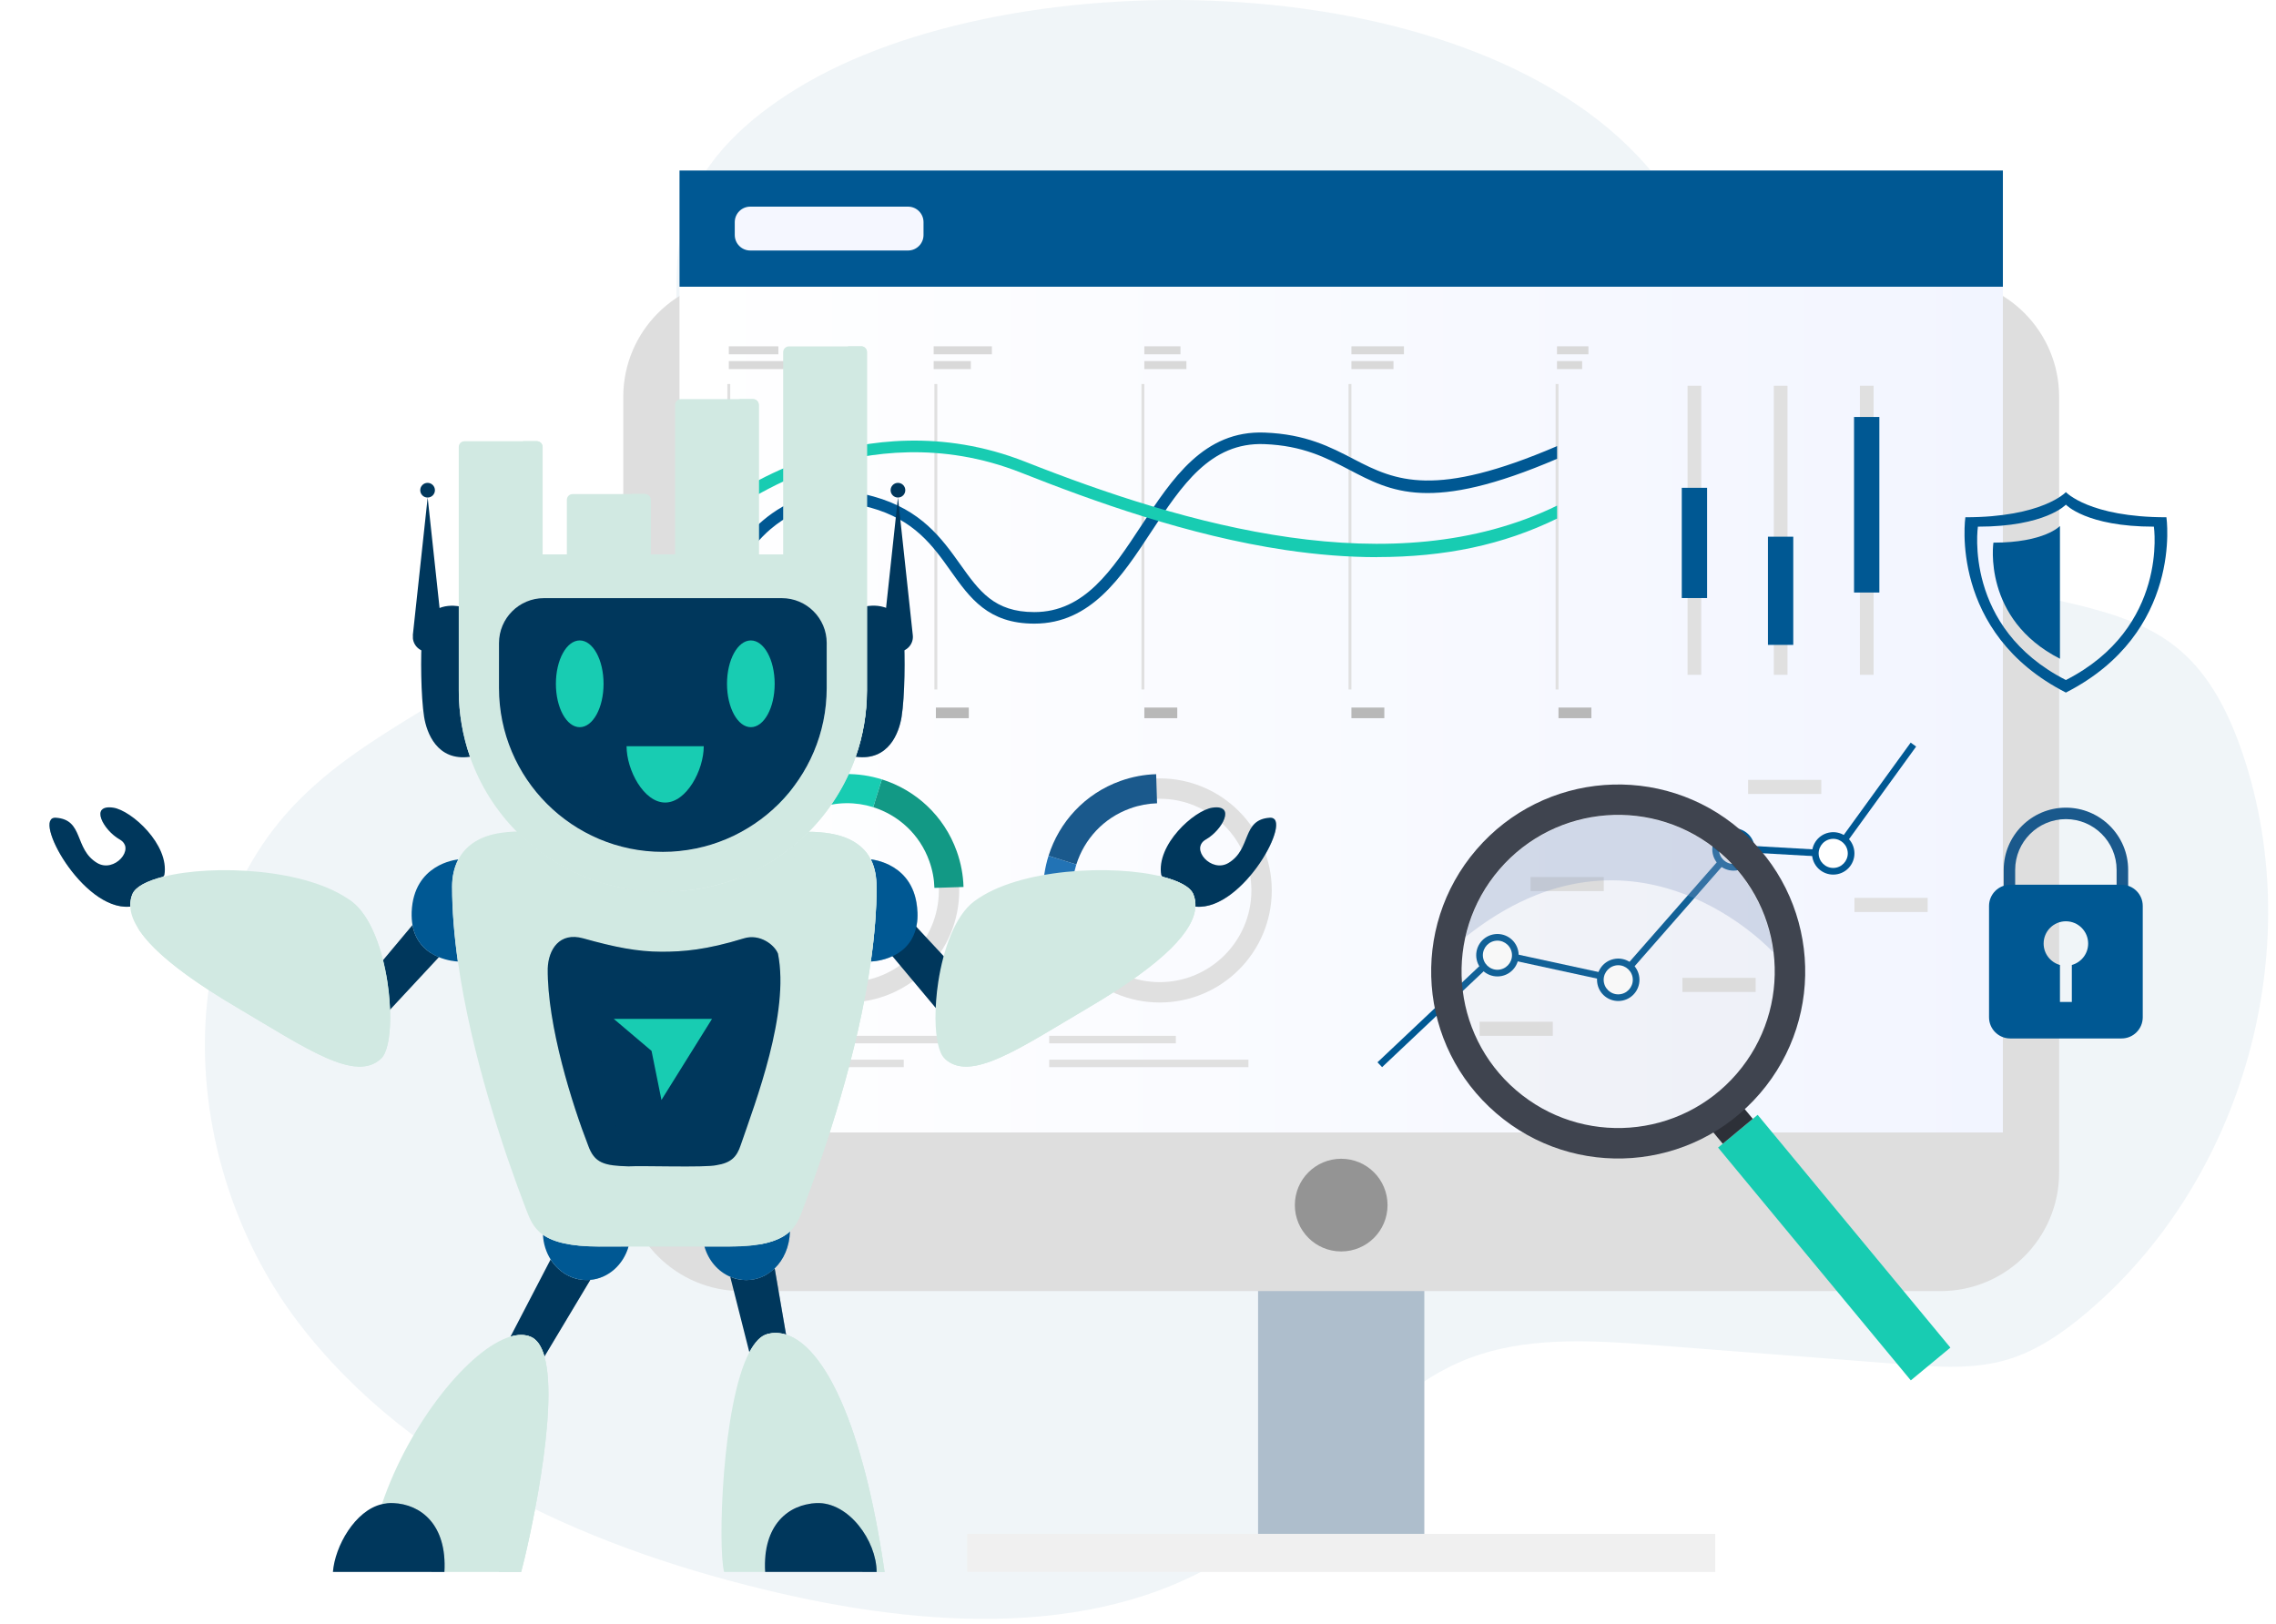 <svg width="276" height="197" viewBox="0 0 276 197" fill="none" xmlns="http://www.w3.org/2000/svg">
<path opacity="0.06" d="M96.651 10.731C90.831 14.301 85.341 19.131 83.221 25.621C81.501 30.901 82.211 36.621 81.981 42.181C81.441 55.181 75.331 67.861 65.501 76.391C56.301 84.371 44.211 88.721 35.781 97.521C20.001 114.001 22.331 142.241 36.181 160.391C50.021 178.531 72.421 188.131 94.661 193.241C113.941 197.671 135.941 198.751 151.711 186.801C160.711 179.981 166.981 169.361 177.411 165.021C184.731 161.981 192.991 162.541 200.891 163.151C210.831 163.921 220.781 164.691 230.721 165.461C234.971 165.791 239.331 166.111 243.421 164.891C247.011 163.821 250.151 161.641 253.011 159.221C272.051 143.171 279.921 115.081 271.981 91.471C270.371 86.691 268.071 81.951 264.191 78.721C258.351 73.861 250.201 73.311 242.911 71.151C232.641 68.101 223.491 61.391 217.501 52.511C210.831 42.621 208.051 30.361 200.521 21.101C179.661 -4.539 122.791 -5.319 96.651 10.731Z" fill="#005893"/>
<path d="M152.561 188.33H172.721V127.08H152.561V188.33Z" fill="#AEBECC"/>
<path d="M89.961 156.58L235.321 156.58C243.263 156.58 249.701 150.142 249.701 142.2V48.13C249.701 40.188 243.263 33.75 235.321 33.75L89.961 33.75C82.019 33.75 75.581 40.188 75.581 48.13V142.2C75.581 150.142 82.019 156.58 89.961 156.58Z" fill="#DEDEDE"/>
<path d="M82.401 137.34L242.881 137.34L242.881 20.68L82.401 20.68L82.401 137.34Z" fill="url(#paint0_linear_1087_2060)"/>
<path d="M82.401 34.772L242.881 34.772V20.681L82.401 20.681V34.772Z" fill="#005893"/>
<path d="M157.021 146.151C157.021 149.251 159.531 151.771 162.641 151.771C165.751 151.771 168.261 149.261 168.261 146.151C168.261 143.041 165.751 140.531 162.641 140.531C159.531 140.531 157.021 143.041 157.021 146.151Z" fill="#949494"/>
<path d="M208.001 186.021H117.281V190.641H208.001V186.021Z" fill="#F0F0F0"/>
<path d="M110.111 25.061H90.981C89.943 25.061 89.101 25.902 89.101 26.941V28.5C89.101 29.539 89.943 30.381 90.981 30.381H110.111C111.149 30.381 111.991 29.539 111.991 28.5V26.941C111.991 25.902 111.149 25.061 110.111 25.061Z" fill="#F5F7FF"/>
<path d="M262.711 62.732C253.341 62.732 250.521 59.682 250.521 59.682C250.521 59.682 247.701 62.732 238.331 62.732C238.331 62.732 236.261 76.712 250.521 83.992C264.791 76.712 262.711 62.732 262.711 62.732ZM250.521 82.472C238.041 76.102 239.851 63.872 239.851 63.872C248.051 63.872 250.521 61.202 250.521 61.202C250.521 61.202 252.991 63.872 261.191 63.872C261.191 63.872 263.001 76.102 250.521 82.472Z" fill="#005893"/>
<path d="M249.801 63.791V79.891C240.351 75.071 241.731 65.811 241.731 65.811C247.941 65.811 249.801 63.791 249.801 63.791Z" fill="#005893"/>
<path d="M258.071 108.701H242.981V105.491C242.981 101.331 246.361 97.951 250.521 97.951C254.681 97.951 258.071 101.331 258.071 105.491V108.701ZM244.381 107.301H256.671V105.491C256.671 102.101 253.911 99.341 250.521 99.341C247.131 99.341 244.371 102.101 244.371 105.491V107.301H244.381Z" fill="#1A598C"/>
<path d="M257.271 107.301H243.771C242.351 107.301 241.201 108.451 241.201 109.871V123.371C241.201 124.791 242.351 125.941 243.771 125.941H257.271C258.691 125.941 259.841 124.791 259.841 123.371V109.871C259.841 108.451 258.691 107.301 257.271 107.301ZM251.241 117.031V121.511H249.801V117.031C248.661 116.711 247.821 115.671 247.821 114.431C247.821 112.941 249.031 111.731 250.521 111.731C252.011 111.731 253.221 112.941 253.221 114.431C253.221 115.671 252.381 116.711 251.241 117.031Z" fill="#005893"/>
<path d="M167.601 129.421L167.041 128.831L181.481 115.201L196.091 118.371L210.051 102.451L222.221 103.141L231.701 90.061L232.361 90.541L222.621 103.981L210.401 103.291L196.391 119.271L181.721 116.091L167.601 129.421Z" fill="#005893"/>
<path d="M198.361 118.361C198.611 119.531 197.871 120.691 196.701 120.941C195.531 121.191 194.371 120.451 194.121 119.281C193.871 118.111 194.611 116.951 195.781 116.701C196.951 116.451 198.111 117.191 198.361 118.361Z" fill="white"/>
<path d="M196.781 121.341C195.391 121.641 194.021 120.761 193.721 119.371C193.421 117.981 194.301 116.611 195.691 116.311C197.081 116.011 198.451 116.891 198.751 118.281C199.051 119.671 198.171 121.041 196.781 121.341ZM195.861 117.101C194.911 117.311 194.301 118.251 194.511 119.201C194.721 120.151 195.651 120.761 196.611 120.551C197.561 120.341 198.171 119.401 197.961 118.451C197.751 117.501 196.811 116.891 195.861 117.101Z" fill="#005893"/>
<path d="M212.341 102.55C212.591 103.72 211.851 104.88 210.681 105.13C209.511 105.38 208.351 104.64 208.101 103.47C207.851 102.3 208.591 101.14 209.761 100.89C210.931 100.64 212.091 101.38 212.341 102.55Z" fill="white"/>
<path d="M210.761 105.53C209.371 105.83 208.001 104.95 207.701 103.56C207.401 102.17 208.281 100.8 209.671 100.5C211.061 100.2 212.431 101.08 212.731 102.47C213.031 103.86 212.151 105.23 210.761 105.53ZM209.841 101.29C208.891 101.5 208.281 102.44 208.491 103.39C208.701 104.34 209.641 104.95 210.591 104.74C211.541 104.53 212.151 103.59 211.941 102.64C211.731 101.69 210.801 101.08 209.841 101.29Z" fill="#005893"/>
<path d="M224.421 103.031C224.671 104.201 223.931 105.361 222.761 105.611C221.591 105.861 220.431 105.121 220.181 103.951C219.931 102.781 220.671 101.621 221.841 101.371C223.011 101.121 224.161 101.861 224.421 103.031Z" fill="white"/>
<path d="M222.851 106.011C221.461 106.311 220.091 105.431 219.791 104.041C219.491 102.651 220.371 101.281 221.761 100.981C223.151 100.681 224.521 101.561 224.821 102.951C225.121 104.341 224.241 105.711 222.851 106.011ZM221.931 101.771C220.981 101.981 220.371 102.921 220.581 103.871C220.791 104.821 221.731 105.431 222.681 105.221C223.631 105.011 224.241 104.071 224.031 103.121C223.821 102.171 222.881 101.561 221.931 101.771Z" fill="#005893"/>
<path d="M183.711 115.39C183.961 116.56 183.221 117.72 182.051 117.97C180.881 118.22 179.721 117.48 179.471 116.31C179.221 115.14 179.961 113.98 181.131 113.73C182.301 113.48 183.461 114.22 183.711 115.39Z" fill="white"/>
<path d="M182.131 118.36C180.741 118.66 179.371 117.78 179.071 116.39C178.771 115 179.651 113.63 181.041 113.33C182.431 113.03 183.801 113.91 184.101 115.3C184.401 116.69 183.521 118.06 182.131 118.36ZM181.211 114.12C180.261 114.33 179.651 115.27 179.861 116.22C180.071 117.17 181.011 117.78 181.961 117.57C182.911 117.36 183.521 116.42 183.311 115.47C183.101 114.52 182.161 113.91 181.211 114.12Z" fill="#005893"/>
<path d="M188.301 123.91H179.421V125.62H188.301V123.91Z" fill="#E0E0E0"/>
<path d="M194.481 106.361H185.601V108.071H194.481V106.361Z" fill="#E0E0E0"/>
<path d="M212.901 118.59H204.021V120.3H212.901V118.59Z" fill="#E0E0E0"/>
<path d="M220.861 94.58H211.981V96.29H220.861V94.58Z" fill="#E0E0E0"/>
<path d="M233.761 108.891H224.881V110.601H233.761V108.891Z" fill="#E0E0E0"/>
<path opacity="0.1" d="M213.405 126.736C218.333 117.241 214.631 105.549 205.136 100.62C195.641 95.692 183.949 99.395 179.02 108.89C174.092 118.385 177.795 130.077 187.29 135.005C196.785 139.933 208.477 136.231 213.405 126.736Z" fill="#B8B8B8"/>
<path opacity="0.3" d="M215.041 115.51C215.041 115.51 198.381 97.15 177.731 113.63C178.391 110.7 179.761 107.88 181.851 105.45C188.681 97.52 200.651 96.62 208.581 103.45C212.301 106.65 214.481 110.99 215.031 115.51H215.041Z" fill="#869AC2"/>
<path d="M236.514 163.434L213.142 135.203L208.343 139.176L231.715 167.407L236.514 163.434Z" fill="#18CCB2"/>
<path d="M212.553 135.691L211.303 134.182L207.659 137.198L208.909 138.708L212.553 135.691Z" fill="#2D3038"/>
<path d="M211.021 100.631C201.531 92.461 187.211 93.531 179.041 103.031C170.871 112.521 171.941 126.841 181.441 135.011C190.931 143.181 205.251 142.111 213.421 132.611C221.591 123.121 220.521 108.801 211.021 100.631ZM183.841 132.211C175.891 125.371 174.991 113.381 181.831 105.431C188.671 97.481 200.661 96.581 208.611 103.421C216.561 110.261 217.461 122.251 210.621 130.201C203.781 138.151 191.791 139.051 183.841 132.211Z" fill="#3F444F"/>
<path d="M88.551 46.57H88.201V83.62H88.551V46.57Z" fill="#E0E0E0"/>
<path d="M113.661 46.57H113.311V83.62H113.661V46.57Z" fill="#E0E0E0"/>
<path d="M138.771 46.57H138.421V83.62H138.771V46.57Z" fill="#E0E0E0"/>
<path d="M163.881 46.57H163.531V83.62H163.881V46.57Z" fill="#E0E0E0"/>
<path d="M188.991 46.57H188.641V83.62H188.991V46.57Z" fill="#E0E0E0"/>
<path d="M125.421 75.632C119.831 75.632 117.621 72.531 115.291 69.251C113.121 66.192 110.871 63.032 105.551 61.562C101.051 60.322 96.981 61.191 93.451 64.162C90.791 66.401 88.211 70.781 88.371 70.722V68.332C88.411 68.121 89.671 65.511 92.551 63.092C95.241 60.831 99.741 58.502 105.931 60.212C111.731 61.822 114.231 65.341 116.441 68.442C118.741 71.671 120.561 74.231 125.421 74.231C131.511 74.231 134.861 69.132 138.411 63.731C142.141 58.051 146.001 52.172 153.361 52.462C158.351 52.651 161.321 54.202 164.201 55.702C169.261 58.342 174.021 60.452 188.821 54.102V55.642C173.411 62.252 168.711 59.632 163.561 56.941C160.821 55.522 158.001 54.041 153.321 53.861C146.761 53.611 143.281 58.901 139.601 64.501C136.011 69.972 132.291 75.632 125.431 75.632H125.421Z" fill="#005893"/>
<path d="M166.991 67.57C163.461 67.57 159.761 67.28 155.861 66.7C144.031 64.94 132.521 60.76 123.811 57.32C114.081 53.47 105.211 54.82 99.491 56.63C93.261 58.6 88.421 62.17 88.381 62.19L88.411 60.43C88.581 60.3 92.571 57.35 99.021 55.3C104.971 53.41 114.191 52 124.331 56C143.721 63.66 168.941 71.01 188.821 61.32V62.89C182.291 66.08 175.221 67.56 167.001 67.56L166.991 67.57Z" fill="#18CCB2"/>
<path d="M92.371 85.811H88.381V87.1H92.371V85.811Z" fill="#B8B8B8"/>
<path d="M94.391 42H88.381V42.97H94.391V42Z" fill="#D9D9D9"/>
<path d="M96.911 43.791H88.381V44.761H96.911V43.791Z" fill="#D9D9D9"/>
<path d="M120.281 42H113.221V42.97H120.281V42Z" fill="#D9D9D9"/>
<path d="M117.731 43.791H113.221V44.761H117.731V43.791Z" fill="#D9D9D9"/>
<path d="M143.151 42H138.771V42.97H143.151V42Z" fill="#D9D9D9"/>
<path d="M143.871 43.791H138.771V44.761H143.871V43.791Z" fill="#D9D9D9"/>
<path d="M170.251 42H163.881V42.97H170.251V42Z" fill="#D9D9D9"/>
<path d="M168.981 43.791H163.881V44.761H168.981V43.791Z" fill="#D9D9D9"/>
<path d="M192.621 42H188.811V42.97H192.621V42Z" fill="#D9D9D9"/>
<path d="M191.861 43.791H188.811V44.761H191.861V43.791Z" fill="#D9D9D9"/>
<path d="M117.481 85.811H113.491V87.1H117.481V85.811Z" fill="#B8B8B8"/>
<path d="M142.761 85.811H138.771V87.1H142.761V85.811Z" fill="#B8B8B8"/>
<path d="M167.871 85.811H163.881V87.1H167.871V85.811Z" fill="#B8B8B8"/>
<path d="M192.981 85.811H188.991V87.1H192.981V85.811Z" fill="#B8B8B8"/>
<path d="M102.731 121.582C95.241 121.582 89.141 115.492 89.141 107.992C89.141 100.492 95.231 94.402 102.731 94.402C110.231 94.402 116.321 100.492 116.321 107.992C116.321 115.492 110.231 121.582 102.731 121.582ZM102.731 96.872C96.601 96.872 91.611 101.862 91.611 107.992C91.611 114.122 96.601 119.112 102.731 119.112C108.861 119.112 113.851 114.122 113.851 107.992C113.851 101.862 108.861 96.872 102.731 96.872Z" fill="#E0E0E0"/>
<path d="M105.891 97.891L106.941 94.522C111.021 95.802 114.471 98.912 116.021 103.241C116.531 104.671 116.801 106.131 116.841 107.571L113.311 107.681C113.281 106.601 113.081 105.511 112.691 104.431C111.531 101.181 108.941 98.852 105.881 97.891H105.891Z" fill="#129985"/>
<path d="M98.511 98.292L97.101 95.052C97.391 94.932 97.681 94.812 97.981 94.702C100.991 93.632 104.111 93.632 106.941 94.522L105.891 97.892C103.771 97.232 101.421 97.222 99.171 98.032C98.951 98.112 98.731 98.202 98.511 98.292Z" fill="#18CCB2"/>
<path d="M93.581 97.241C94.611 96.361 95.791 95.621 97.091 95.051L98.501 98.291C97.521 98.711 96.641 99.271 95.861 99.931L93.571 97.241H93.581Z" fill="#74E0D1"/>
<path d="M140.631 121.58C133.141 121.58 127.041 115.49 127.041 107.99C127.041 100.49 133.131 94.4 140.631 94.4C148.131 94.4 154.221 100.49 154.221 107.99C154.221 115.49 148.131 121.58 140.631 121.58ZM140.631 96.87C134.501 96.87 129.511 101.86 129.511 107.99C129.511 114.12 134.501 119.11 140.631 119.11C146.761 119.11 151.751 114.12 151.751 107.99C151.751 101.86 146.761 96.87 140.631 96.87Z" fill="#E0E0E0"/>
<path d="M130.521 104.841L127.151 103.791C128.431 99.711 131.541 96.261 135.871 94.711C137.301 94.201 138.761 93.931 140.201 93.891L140.311 97.421C139.231 97.451 138.141 97.651 137.061 98.041C133.811 99.201 131.481 101.791 130.521 104.851V104.841Z" fill="#1A598C"/>
<path d="M130.921 112.221L127.681 113.631C127.551 113.341 127.441 113.051 127.331 112.751C126.251 109.741 126.261 106.621 127.151 103.791L130.521 104.841C129.861 106.961 129.851 109.311 130.661 111.561C130.741 111.781 130.831 112.001 130.921 112.221Z" fill="#2273B5"/>
<path d="M129.871 117.141C128.991 116.111 128.251 114.931 127.681 113.631L130.921 112.221C131.341 113.201 131.901 114.081 132.561 114.861L129.871 117.151V117.141Z" fill="#005893"/>
<path d="M115.821 125.621H89.651V126.531H115.821V125.621Z" fill="#E0E0E0"/>
<path d="M109.591 128.512H89.651V129.422H109.591V128.512Z" fill="#E0E0E0"/>
<path d="M142.591 125.621H127.231V126.531H142.591V125.621Z" fill="#E0E0E0"/>
<path d="M151.391 128.512H127.231V129.422H151.391V128.512Z" fill="#E0E0E0"/>
<path d="M206.301 46.781H204.641V81.841H206.301V46.781Z" fill="#E0E0E0"/>
<path d="M216.761 46.781H215.101V81.841H216.761V46.781Z" fill="#E0E0E0"/>
<path d="M227.201 46.781H225.541V81.841H227.201V46.781Z" fill="#E0E0E0"/>
<path d="M217.461 65.09H214.391V78.21H217.461V65.09Z" fill="#005893"/>
<path d="M227.901 50.57H224.831V71.86H227.901V50.57Z" fill="#005893"/>
<path d="M207.011 59.16H203.941V72.53H207.011V59.16Z" fill="#005893"/>
<g filter="url(#filter0_d_1087_2060)">
<path d="M93.331 161.86C92.581 161.62 91.841 161.6 91.101 161.78C90.251 161.99 89.511 162.79 88.871 164L86.551 154.84C87.151 155.1 87.801 155.24 88.491 155.24C89.801 155.24 91.011 154.72 91.941 153.82L93.321 161.86H93.331Z" fill="#00375C"/>
<g style="mix-blend-mode:multiply" opacity="0.4">
<path d="M93.331 161.86C92.981 161.75 92.641 161.69 92.291 161.67L91.061 154.51C91.381 154.31 91.671 154.08 91.941 153.82L93.331 161.86Z" fill="#00375C"/>
</g>
<path d="M105.261 190.64H104.291C104.291 190.59 104.291 190.53 104.291 190.47C104.291 190.4 104.291 190.33 104.281 190.26C104.281 190.22 104.281 190.18 104.281 190.14C104.011 186.6 100.951 182.28 97.001 182.29C93.641 182.29 90.451 184.9 90.781 190.64H85.811C85.031 187.8 85.531 170.32 88.871 164C89.511 162.79 90.251 161.99 91.101 161.78C91.831 161.6 92.581 161.62 93.331 161.86C97.931 163.3 102.671 172.66 105.271 190.64H105.261Z" fill="#D1E9E2"/>
<g style="mix-blend-mode:multiply">
<path d="M105.261 190.64H104.291C104.291 190.59 104.291 190.53 104.291 190.47C104.291 190.4 104.291 190.33 104.281 190.26C104.281 190.22 104.281 190.18 104.281 190.14C104.121 188.03 102.961 185.61 101.221 184.02C98.511 170.95 94.501 163.99 90.601 162.77C90.341 162.69 90.091 162.63 89.831 162.6C90.221 162.18 90.651 161.89 91.101 161.78C91.831 161.6 92.581 161.62 93.331 161.86C97.931 163.3 102.671 172.66 105.271 190.64H105.261Z" fill="#D1E9E2"/>
</g>
<path d="M104.301 190.641H90.781C90.451 184.901 93.641 182.421 97.001 182.291C100.931 182.131 104.301 186.901 104.301 190.641Z" fill="#00375C"/>
<g style="mix-blend-mode:multiply" opacity="0.4">
<path d="M104.301 190.641H102.581C102.581 187.221 99.761 182.941 96.281 182.351C96.521 182.321 96.761 182.301 97.001 182.291C100.931 182.131 104.301 186.901 104.301 190.641Z" fill="#00375C"/>
</g>
<path d="M93.791 149.33C93.741 151.2 93.031 152.77 91.941 153.82C91.011 154.72 89.801 155.24 88.491 155.24C87.811 155.24 87.151 155.1 86.551 154.84C85.051 154.2 83.891 152.84 83.421 151.16H86.401C90.611 151.16 92.651 150.41 93.801 149.33H93.791Z" fill="#005893"/>
<g style="mix-blend-mode:multiply" opacity="0.4">
<path d="M93.791 149.33C93.741 151.2 93.031 152.77 91.941 153.83C91.011 154.73 89.801 155.25 88.491 155.25C88.361 155.25 88.241 155.25 88.111 155.23C89.281 155.14 90.341 154.64 91.191 153.82C92.161 152.88 92.831 151.53 93.001 149.93C93.311 149.75 93.571 149.54 93.801 149.33H93.791Z" fill="#005893"/>
</g>
<path d="M64.771 152.74C65.731 154.25 67.331 155.24 69.141 155.24C69.281 155.24 69.431 155.24 69.571 155.22V155.24L64.021 164.51C63.681 163.29 63.131 162.44 62.321 162.11C61.621 161.83 60.801 161.84 59.901 162.11L64.771 152.74Z" fill="#00375C"/>
<g style="mix-blend-mode:multiply" opacity="0.4">
<path d="M69.571 155.24L64.011 164.51C63.861 163.99 63.681 163.53 63.451 163.15L68.241 155.15C68.531 155.2 68.831 155.23 69.131 155.23C69.271 155.23 69.421 155.23 69.561 155.21V155.23L69.571 155.24Z" fill="#00375C"/>
</g>
<path d="M64.021 164.521C65.851 171.001 61.981 187.801 61.201 190.641H51.891C52.221 184.901 49.031 182.421 45.671 182.291C45.201 182.271 44.751 182.321 44.311 182.421C47.641 172.561 54.981 163.541 59.901 162.101C60.801 161.831 61.621 161.821 62.321 162.101C63.131 162.431 63.671 163.281 64.021 164.501V164.521Z" fill="#D1E9E2"/>
<g style="mix-blend-mode:multiply">
<path d="M61.201 190.641H58.471C59.251 187.791 63.121 171.001 61.291 164.521C60.961 163.361 60.451 162.531 59.711 162.171C59.771 162.151 59.841 162.131 59.901 162.111C60.801 161.841 61.621 161.831 62.321 162.111C63.131 162.441 63.671 163.291 64.021 164.511C65.851 170.991 61.981 187.781 61.201 190.631V190.641Z" fill="#D1E9E2"/>
</g>
<path d="M46.741 190.64H38.371C38.611 187.52 41.051 183.18 44.311 182.42C44.751 182.32 45.201 182.27 45.671 182.29C49.031 182.42 52.221 184.9 51.891 190.64H46.751" fill="#00375C"/>
<g style="mix-blend-mode:multiply" opacity="0.4">
<path d="M51.891 190.641H50.321C50.631 185.251 47.841 182.741 44.721 182.341C45.031 182.291 45.351 182.271 45.671 182.291C49.031 182.421 52.221 184.901 51.891 190.641Z" fill="#00375C"/>
</g>
<path d="M70.741 151.16H74.221C73.591 153.38 71.771 155.03 69.571 155.22C69.431 155.23 69.291 155.24 69.141 155.24C67.331 155.24 65.721 154.25 64.771 152.74C64.231 151.88 63.891 150.85 63.841 149.74C65.061 150.6 67.081 151.17 70.741 151.17V151.16Z" fill="#005893"/>
<g style="mix-blend-mode:multiply" opacity="0.4">
<path d="M74.221 151.16C73.591 153.38 71.771 155.03 69.571 155.22C69.431 155.23 69.291 155.24 69.141 155.24C68.991 155.24 68.831 155.24 68.681 155.22C70.871 155.02 72.681 153.37 73.301 151.16H74.211H74.221Z" fill="#005893"/>
</g>
<path d="M111.681 122.47C112.081 120.23 113.551 119.12 114.881 118.58L114.771 118.47L114.661 118.35L107.741 110.91C106.761 112.11 105.701 113.21 104.681 114.12L111.681 122.48V122.47Z" fill="#00375C"/>
<g style="mix-blend-mode:multiply" opacity="0.4">
<path d="M104.681 114.111C104.941 113.881 105.191 113.641 105.451 113.391L112.031 121.251C111.871 121.611 111.751 122.021 111.671 122.471L104.681 114.111Z" fill="#00375C"/>
</g>
<path d="M109.251 110.58C109.281 111.17 109.241 111.71 109.151 112.19C108.731 114.54 107.141 115.64 105.761 116.16C104.591 116.6 103.591 116.61 103.591 116.61C104.031 113.5 104.291 110.43 104.291 107.51C104.291 106.38 104.121 105.24 103.611 104.23C103.611 104.23 108.991 104.64 109.241 110.58H109.251Z" fill="#005893"/>
<g style="mix-blend-mode:multiply" opacity="0.4">
<path d="M109.161 112.18C108.741 114.53 107.151 115.63 105.771 116.15C104.601 116.59 103.601 116.6 103.601 116.6C103.601 116.6 103.611 116.51 103.621 116.47C103.961 116.4 104.351 116.3 104.771 116.15C106.151 115.63 107.741 114.53 108.161 112.18C108.241 111.7 108.281 111.16 108.251 110.57C108.071 106.38 105.331 104.94 103.741 104.46C103.711 104.38 103.671 104.3 103.631 104.23C103.631 104.23 109.011 104.64 109.271 110.58C109.301 111.17 109.261 111.71 109.171 112.19L109.161 112.18Z" fill="#005893"/>
</g>
<path d="M51.181 116.06C49.861 115.51 48.421 114.4 48.021 112.18L41.021 120.54C42.041 121.44 43.091 122.54 44.081 123.75L51.111 116.19L51.221 116.08L51.181 116.06Z" fill="#00375C"/>
<g style="mix-blend-mode:multiply" opacity="0.4">
<path d="M51.221 116.081L51.121 116.191L44.091 123.751C43.861 123.471 43.621 123.191 43.381 122.921L50.221 115.561C50.541 115.761 50.901 115.941 51.221 116.081Z" fill="#00375C"/>
</g>
<path d="M53.531 116.61C53.281 116.6 52.281 116.52 51.181 116.07C49.861 115.52 48.421 114.41 48.021 112.19C47.941 111.71 47.901 111.17 47.921 110.58C48.171 104.8 53.291 104.26 53.571 104.23C53.041 105.24 52.821 106.38 52.821 107.51C52.821 110.43 53.081 113.5 53.521 116.61H53.531Z" fill="#005893"/>
<g style="mix-blend-mode:screen">
<path d="M50.661 106.471C49.851 107.371 49.131 108.691 48.731 110.621C48.711 110.481 48.701 110.331 48.701 110.171C48.701 109.911 48.721 109.631 48.771 109.321C49.071 107.481 49.971 106.751 50.661 106.471Z" fill="#005893"/>
</g>
<path d="M104.301 107.511C104.301 110.431 104.041 113.501 103.601 116.611C102.011 127.861 98.041 139.581 95.401 146.491C95.301 146.741 95.211 147.001 95.111 147.251C94.811 148.001 94.441 148.721 93.791 149.341C93.741 149.391 93.691 149.431 93.641 149.471C93.541 149.551 93.441 149.641 93.321 149.721C93.101 149.881 92.861 150.021 92.591 150.151C92.521 150.181 92.451 150.221 92.381 150.251C92.231 150.321 92.081 150.381 91.921 150.441C91.841 150.471 91.751 150.501 91.671 150.531C91.491 150.591 91.301 150.651 91.101 150.701C91.021 150.721 90.921 150.751 90.831 150.771C90.661 150.811 90.491 150.851 90.301 150.881C90.271 150.881 90.231 150.891 90.201 150.901C90.141 150.911 90.081 150.921 90.031 150.931C89.381 151.041 88.631 151.111 87.781 151.151C87.351 151.171 86.881 151.181 86.391 151.181H70.731C67.081 151.181 65.051 150.611 63.841 149.751C62.591 148.871 62.191 147.691 61.731 146.501C59.091 139.601 55.121 127.871 53.531 116.621C53.091 113.511 52.831 110.441 52.831 107.521C52.831 106.391 53.051 105.251 53.581 104.241C54.481 102.521 56.281 101.191 59.471 100.921C59.521 100.921 59.571 100.921 59.621 100.911C59.731 100.911 59.851 100.891 59.961 100.891C60.191 100.881 60.431 100.871 60.681 100.871C65.101 105.351 71.251 108.131 78.041 108.131H78.731C79.251 108.131 79.771 108.111 80.281 108.081C80.411 108.081 80.531 108.061 80.661 108.051C80.981 108.031 81.291 108.001 81.611 107.961C83.031 107.791 84.411 107.511 85.741 107.111C86.481 106.891 87.211 106.631 87.911 106.341C88.051 106.291 88.191 106.221 88.331 106.161C88.471 106.101 88.611 106.041 88.751 105.981C90.141 105.351 91.461 104.601 92.701 103.731C92.831 103.641 92.971 103.541 93.101 103.451C93.131 103.431 93.151 103.411 93.181 103.391C93.281 103.311 93.391 103.231 93.491 103.151C93.511 103.141 93.541 103.121 93.581 103.081C93.581 103.081 93.601 103.061 93.611 103.061C93.631 103.051 93.641 103.041 93.661 103.021C93.731 102.961 93.801 102.911 93.871 102.851C94.051 102.701 94.251 102.551 94.311 102.501C94.451 102.381 94.591 102.271 94.731 102.151C94.751 102.141 94.761 102.121 94.771 102.111C94.931 101.971 95.091 101.831 95.251 101.681C95.471 101.481 95.671 101.281 95.881 101.081C95.951 101.011 96.021 100.951 96.081 100.881H96.181C96.411 100.881 96.651 100.881 96.881 100.901C97.041 100.901 97.191 100.921 97.341 100.931C98.351 101.001 99.211 101.161 99.961 101.391C100.131 101.441 100.291 101.501 100.441 101.551C100.671 101.631 100.891 101.731 101.091 101.831C101.371 101.961 101.621 102.111 101.851 102.271C101.911 102.311 101.961 102.351 102.021 102.391C102.131 102.471 102.241 102.561 102.341 102.641C102.391 102.681 102.441 102.721 102.491 102.771C102.621 102.891 102.741 103.021 102.861 103.141C102.911 103.191 102.951 103.241 102.991 103.291C103.071 103.391 103.161 103.491 103.221 103.601C103.251 103.641 103.281 103.681 103.311 103.731C103.421 103.901 103.521 104.081 103.611 104.261C104.111 105.271 104.291 106.411 104.291 107.541L104.301 107.511Z" fill="#D1E9E2"/>
<path d="M92.341 115.652C91.921 114.582 90.141 113.202 88.201 113.802C83.611 115.212 80.831 115.422 78.231 115.422C75.261 115.422 72.491 114.852 68.731 113.802C65.841 112.992 64.501 115.162 64.421 117.452C64.351 124.372 67.431 134.052 69.311 138.882C70.081 141.072 71.261 141.372 74.261 141.452C75.761 141.352 83.551 141.622 84.871 141.312C86.661 141.032 87.351 140.302 87.821 138.882C89.631 133.602 93.781 122.842 92.341 115.652Z" fill="#00375C"/>
<g style="mix-blend-mode:multiply" opacity="0.15">
<path d="M92.621 119.712C88.941 120.712 86.511 120.882 84.221 120.882C81.251 120.882 78.481 120.312 74.721 119.262C71.831 118.452 70.491 120.622 70.411 122.912C70.351 128.652 72.451 136.272 74.251 141.462C71.251 141.382 70.081 141.082 69.311 138.892C67.421 134.052 64.351 124.382 64.421 117.462C64.501 115.172 65.841 113.002 68.731 113.812C72.491 114.862 75.261 115.432 78.231 115.432C80.831 115.432 83.611 115.222 88.201 113.812C90.141 113.212 91.931 114.592 92.341 115.662C92.591 116.922 92.671 118.292 92.631 119.722L92.621 119.712Z" fill="#00375C"/>
</g>
<g style="mix-blend-mode:multiply">
<path d="M104.301 107.511C104.301 110.431 104.041 113.501 103.601 116.611C102.011 127.861 98.041 139.581 95.401 146.491C95.301 146.741 95.211 147.001 95.111 147.251C94.811 148.001 94.441 148.721 93.791 149.341C93.741 149.391 93.691 149.431 93.641 149.471C93.541 149.551 93.441 149.641 93.321 149.721C93.101 149.881 92.861 150.021 92.591 150.151C92.521 150.181 92.451 150.221 92.381 150.251C92.231 150.321 92.081 150.381 91.921 150.441C91.841 150.471 91.751 150.501 91.671 150.531C91.491 150.591 91.301 150.651 91.101 150.701C91.021 150.721 90.921 150.751 90.831 150.771C90.661 150.811 90.491 150.851 90.301 150.881C90.271 150.881 90.231 150.891 90.201 150.901C90.201 150.901 90.221 150.871 90.231 150.871C91.091 150.051 91.451 149.041 91.831 148.021C94.471 141.121 98.441 129.401 100.031 118.141C100.471 115.031 100.731 111.961 100.731 109.041C100.731 107.911 100.561 106.771 100.051 105.761C99.351 104.361 98.031 103.221 95.661 102.701C91.271 106.931 85.311 109.531 78.731 109.531H78.041C71.251 109.531 65.101 106.761 60.681 102.271C60.251 101.841 59.841 101.391 59.451 100.921C59.501 100.921 59.551 100.921 59.601 100.911C59.711 100.911 59.831 100.891 59.941 100.891C60.211 100.871 60.491 100.871 60.771 100.871C65.191 105.351 71.331 108.131 78.131 108.131H78.821C79.301 108.131 79.781 108.111 80.251 108.091C80.381 108.091 80.501 108.071 80.631 108.061C80.951 108.041 81.261 108.011 81.581 107.971C83.001 107.811 84.381 107.521 85.711 107.121C86.451 106.901 87.181 106.641 87.881 106.351C88.021 106.301 88.161 106.231 88.301 106.171C88.441 106.111 88.581 106.051 88.721 105.991C90.111 105.361 91.431 104.611 92.671 103.741C92.701 103.721 92.721 103.711 92.751 103.691C92.861 103.611 92.971 103.541 93.071 103.461C93.101 103.441 93.121 103.421 93.151 103.401C93.281 103.301 93.421 103.201 93.551 103.101C93.551 103.101 93.571 103.081 93.581 103.071C93.601 103.061 93.611 103.051 93.631 103.031C93.691 102.981 93.761 102.931 93.841 102.861C94.021 102.711 94.221 102.561 94.281 102.511C94.291 102.501 94.301 102.491 94.301 102.491C94.431 102.381 94.571 102.271 94.701 102.151C94.721 102.141 94.731 102.121 94.741 102.111C94.901 101.971 95.061 101.831 95.221 101.681C95.441 101.481 95.641 101.281 95.851 101.081C95.921 101.011 95.991 100.951 96.051 100.881H96.151C96.381 100.881 96.621 100.881 96.851 100.901C97.011 100.901 97.161 100.921 97.311 100.931C98.321 101.001 99.181 101.161 99.931 101.381C100.101 101.431 100.261 101.491 100.411 101.541C100.641 101.631 100.861 101.721 101.061 101.821C101.331 101.951 101.591 102.101 101.821 102.261C101.881 102.301 101.931 102.341 101.991 102.381C102.101 102.461 102.211 102.551 102.311 102.631C102.361 102.671 102.411 102.711 102.461 102.761C102.591 102.881 102.711 103.011 102.831 103.131C102.881 103.181 102.921 103.231 102.961 103.281C103.041 103.381 103.131 103.481 103.191 103.591C103.221 103.631 103.251 103.671 103.281 103.721C103.391 103.891 103.491 104.071 103.581 104.251C104.081 105.261 104.261 106.401 104.261 107.531L104.301 107.511Z" fill="#D1E9E2"/>
</g>
<path d="M84.341 123.57L78.211 133.4L77.011 127.45L72.431 123.57H84.341Z" fill="#18CCB2"/>
<g style="mix-blend-mode:screen">
<path d="M88.601 132.832C87.941 135.062 87.201 137.082 86.701 138.522C86.371 139.512 85.891 140.022 84.651 140.222C83.991 140.372 81.021 140.322 79.011 140.302C85.351 140.052 86.591 137.542 88.601 132.842V132.832Z" fill="#00375C"/>
</g>
<g style="mix-blend-mode:screen">
<path d="M75.321 116.071C64.321 116.361 67.221 113.371 66.051 122.011C65.761 120.421 65.591 118.861 65.601 117.461C65.661 115.901 66.571 114.421 68.541 114.971C71.101 115.691 72.991 116.081 75.011 116.081C75.111 116.081 75.221 116.081 75.321 116.081V116.071Z" fill="#00375C"/>
</g>
<path d="M105.091 77.04L106.891 60.34L108.691 77.04C108.801 78.03 108.081 78.92 107.091 79.03C106.101 79.14 105.211 78.42 105.101 77.43C105.091 77.3 105.091 77.17 105.101 77.04H105.091Z" fill="#00375C"/>
<path d="M48.061 77.04L49.861 60.34L51.661 77.04C51.771 78.03 51.051 78.92 50.061 79.03C49.071 79.14 48.181 78.42 48.071 77.43C48.061 77.3 48.061 77.17 48.071 77.04H48.061Z" fill="#00375C"/>
<path d="M49.851 60.34C50.343 60.34 50.741 59.942 50.741 59.45C50.741 58.959 50.343 58.56 49.851 58.56C49.359 58.56 48.961 58.959 48.961 59.45C48.961 59.942 49.359 60.34 49.851 60.34Z" fill="#00375C"/>
<path d="M106.891 60.34C107.383 60.34 107.781 59.942 107.781 59.45C107.781 58.959 107.383 58.56 106.891 58.56C106.399 58.56 106.001 58.959 106.001 59.45C106.001 59.942 106.399 60.34 106.891 60.34Z" fill="#00375C"/>
<path d="M49.191 76.96C49.591 72.68 53.641 73.53 53.641 73.53V83.73C53.641 86.55 54.121 89.26 55.001 91.78C50.971 92.35 49.731 88.82 49.431 86.95C49.041 84.52 48.981 79.5 49.181 77.05C49.181 77.02 49.181 77 49.181 76.97L49.191 76.96Z" fill="#00375C"/>
<path d="M107.581 77.04C107.781 79.499 107.721 84.51 107.331 86.94C107.031 88.81 105.791 92.34 101.761 91.769C102.641 89.249 103.121 86.54 103.121 83.72V73.519C103.121 73.519 107.221 72.659 107.571 77.04H107.581Z" fill="#00375C"/>
<g style="mix-blend-mode:multiply" opacity="0.4">
<path d="M107.331 86.95C107.031 88.82 105.791 92.34 101.761 91.78C101.811 91.63 101.861 91.49 101.911 91.34C105.101 91.2 106.141 88.15 106.411 86.45C106.801 84.02 106.861 79 106.661 76.55C106.541 75.08 105.991 74.2 105.321 73.68C106.351 74.03 107.401 74.93 107.581 77.04C107.781 79.5 107.721 84.51 107.331 86.94V86.95Z" fill="#00375C"/>
</g>
<path d="M78.381 103.32C89.361 103.32 98.251 94.42 98.251 83.45V78C98.251 74.99 95.811 72.55 92.801 72.55H63.951C60.941 72.55 58.501 74.99 58.501 78V83.45C58.501 94.42 67.401 103.32 78.371 103.32H78.381ZM103.121 73.53V83.73C103.121 86.55 102.641 89.26 101.761 91.78C100.561 95.23 98.601 98.32 96.081 100.87C91.661 105.35 85.511 108.13 78.721 108.13H78.031C71.241 108.13 65.091 105.35 60.671 100.87C58.151 98.32 56.201 95.23 54.991 91.78C54.111 89.26 53.631 86.55 53.631 83.73V54.21C53.631 53.82 53.941 53.51 54.331 53.51H63.081C63.461 53.51 63.781 53.82 63.781 54.21V67.23H66.741V60.62C66.741 60.23 67.051 59.92 67.441 59.92H76.191C76.571 59.92 76.891 60.23 76.891 60.62V67.23H79.861V49.11C79.861 48.73 80.171 48.41 80.561 48.41H89.311C89.691 48.41 90.011 48.72 90.011 49.11V67.23H92.971V42.71C92.971 42.33 93.281 42.01 93.671 42.01H102.421C102.801 42.01 103.121 42.32 103.121 42.71V73.53Z" fill="#D1E9E2"/>
<g style="mix-blend-mode:multiply">
<path d="M102.431 42H100.611C101.001 42 101.311 42.31 101.311 42.7V83.72C101.311 86.54 100.831 89.25 99.951 91.77C98.751 95.22 96.791 98.32 94.271 100.86C89.971 105.22 84.051 107.96 77.481 108.11C77.671 108.11 77.861 108.11 78.051 108.11H78.741C85.531 108.11 91.681 105.33 96.101 100.85C98.611 98.31 100.571 95.21 101.781 91.76C102.661 89.24 103.141 86.53 103.141 83.71V42.69C103.141 42.31 102.831 41.99 102.441 41.99L102.431 42ZM89.321 48.4H87.501C87.891 48.4 88.201 48.71 88.201 49.1V67.22H90.021V49.1C90.021 48.72 89.711 48.4 89.321 48.4ZM76.211 59.91H74.391C74.781 59.91 75.091 60.22 75.091 60.61V67.22H76.911V60.61C76.911 60.22 76.601 59.91 76.211 59.91ZM63.101 53.5H61.281C61.671 53.5 61.981 53.81 61.981 54.2V67.21H63.801V54.2C63.801 53.81 63.491 53.5 63.101 53.5Z" fill="#D1E9E2"/>
</g>
<path d="M92.811 72.541H63.961C60.951 72.541 58.511 74.981 58.511 77.991V83.441C58.511 94.411 67.411 103.311 78.381 103.311C89.351 103.311 98.251 94.411 98.251 83.441V77.991C98.251 74.981 95.811 72.541 92.801 72.541H92.811Z" fill="#00375C"/>
<g style="mix-blend-mode:multiply" opacity="0.15">
<path d="M98.251 77.991V78.231H73.371C70.361 78.231 67.921 80.671 67.921 83.681V89.131C67.921 94.341 69.931 99.081 73.211 102.631C64.741 100.351 58.511 92.621 58.511 83.441V77.991C58.511 74.981 60.951 72.541 63.961 72.541H92.811C95.821 72.541 98.261 74.981 98.261 77.991H98.251Z" fill="#00375C"/>
</g>
<path d="M83.341 90.5C83.341 93.41 81.241 97.33 78.661 97.33C76.081 97.33 73.981 93.41 73.981 90.5H83.351H83.341Z" fill="#18CCB2"/>
<path d="M89.051 88.19C87.461 88.19 86.161 85.83 86.161 82.93C86.161 80.03 87.451 77.67 89.051 77.67C90.651 77.67 91.941 80.02 91.941 82.93C91.941 85.84 90.651 88.19 89.051 88.19Z" fill="#18CCB2"/>
<path d="M68.301 88.19C66.701 88.19 65.411 85.83 65.411 82.93C65.411 80.03 66.701 77.67 68.301 77.67C69.901 77.67 71.191 80.02 71.191 82.93C71.191 85.84 69.901 88.19 68.301 88.19Z" fill="#18CCB2"/>
<g style="mix-blend-mode:screen">
<path d="M97.021 85.471C95.901 93.971 89.411 100.771 81.081 102.371C88.411 99.121 94.201 93.021 97.021 85.471Z" fill="#00375C"/>
</g>
<g style="mix-blend-mode:screen">
<path d="M67.951 73.461L65.221 74.081C62.591 74.681 60.291 76.211 60.521 81.201V87.241C60.521 88.631 60.621 89.991 60.821 91.311C60.011 89.151 59.571 86.811 59.571 84.371V78.921C59.571 75.911 62.011 73.471 65.021 73.471H67.951V73.461Z" fill="#00375C"/>
</g>
<path d="M17.921 106.14L17.781 106.33C15.791 106.84 14.401 107.56 14.041 108.46C13.851 108.93 13.761 109.42 13.791 109.96H13.691C7.971 110.41 1.821 98.99 4.761 99.17C8.201 99.39 6.961 102.96 9.771 104.65C11.861 105.92 14.481 102.91 12.531 101.81C10.531 100.68 8.821 97.53 11.731 97.95C13.931 98.27 18.581 102.44 17.931 106.14H17.921Z" fill="#00375C"/>
<g style="mix-blend-mode:multiply" opacity="0.4">
<path d="M10.351 98.201C10.621 99.101 11.581 100.231 12.631 100.821C13.361 101.241 13.451 101.921 13.161 102.551C13.081 102.271 12.881 102.011 12.531 101.811C11.021 100.961 9.681 98.961 10.351 98.211V98.201Z" fill="#00375C"/>
<path d="M13.871 109C13.801 109.3 13.771 109.62 13.791 109.95H13.691C8.591 110.36 3.151 101.33 4.111 99.49C4.581 102.46 9.311 109.35 13.791 109H13.871Z" fill="#00375C"/>
<path d="M13.901 109H13.871C13.871 109 13.891 108.93 13.891 108.9C13.891 108.93 13.891 108.97 13.891 109H13.901Z" fill="#00375C"/>
</g>
<path d="M44.231 128.36C44.941 127.68 45.301 125.82 45.321 123.49C45.321 122.13 45.221 120.61 44.981 119.07C44.371 115.11 42.941 111.05 40.641 109.32C35.291 105.29 23.791 104.8 17.791 106.33C15.801 106.84 14.411 107.56 14.051 108.46C13.861 108.93 13.771 109.42 13.801 109.96C13.951 112.78 17.341 116.64 26.701 122.16C35.151 127.14 41.121 131.35 44.241 128.36H44.231Z" fill="#D1E9E2"/>
<g style="mix-blend-mode:multiply">
<path d="M45.311 123.48C45.301 125.82 44.931 127.68 44.231 128.36C41.111 131.34 35.141 127.14 26.691 122.16C19.841 118.12 16.191 114.97 14.661 112.46C16.701 114.38 19.771 116.6 24.151 119.18C32.601 124.16 38.561 128.36 41.681 125.38C42.391 124.7 42.751 122.84 42.771 120.51C42.771 119.15 42.671 117.63 42.431 116.09C42.051 113.59 41.331 111.04 40.281 109.07C40.401 109.15 40.521 109.24 40.631 109.32C42.931 111.05 44.361 115.11 44.971 119.07C45.201 120.6 45.321 122.13 45.311 123.49V123.48Z" fill="#D1E9E2"/>
</g>
<path d="M138.831 106.14L138.971 106.33C140.961 106.84 142.351 107.56 142.711 108.46C142.901 108.93 142.991 109.42 142.961 109.96H143.061C148.781 110.41 154.931 98.99 151.991 99.17C148.551 99.39 149.791 102.96 146.981 104.65C144.891 105.92 142.271 102.91 144.221 101.81C146.221 100.68 147.931 97.53 145.021 97.95C142.821 98.27 138.171 102.44 138.821 106.14H138.831Z" fill="#00375C"/>
<g style="mix-blend-mode:multiply" opacity="0.4">
<path d="M143.561 102.671C143.221 102.021 143.281 101.291 144.041 100.851C145.121 100.241 146.111 99.051 146.341 98.141C147.141 98.851 145.761 100.931 144.221 101.801C143.821 102.031 143.611 102.331 143.551 102.671H143.561Z" fill="#00375C"/>
<path d="M143.061 109.961H142.961C142.981 109.631 142.951 109.311 142.881 109.011C147.431 109.361 152.251 102.211 152.561 99.361C153.891 100.851 148.301 110.371 143.071 109.961H143.061Z" fill="#00375C"/>
</g>
<path d="M112.531 128.36C111.821 127.68 111.461 125.82 111.441 123.49C111.441 122.13 111.541 120.61 111.781 119.07C112.391 115.11 113.821 111.05 116.121 109.32C121.471 105.29 132.971 104.8 138.971 106.33C140.961 106.84 142.351 107.56 142.711 108.46C142.901 108.93 142.991 109.42 142.961 109.96C142.811 112.78 139.421 116.64 130.061 122.16C121.611 127.14 115.641 131.35 112.521 128.36H112.531Z" fill="#D1E9E2"/>
<g style="mix-blend-mode:multiply">
<path d="M142.961 109.961C142.811 112.781 139.421 116.651 130.071 122.161C121.621 127.141 115.651 131.341 112.541 128.361H112.531C115.921 128.161 120.841 124.871 127.141 121.161C136.501 115.641 139.881 111.781 140.031 108.961C140.061 108.421 139.971 107.921 139.781 107.461C139.591 106.991 139.121 106.571 138.421 106.201C138.611 106.241 138.791 106.281 138.971 106.331C140.961 106.841 142.351 107.561 142.711 108.461C142.891 108.931 142.981 109.431 142.961 109.961Z" fill="#D1E9E2"/>
</g>
</g>
<defs>
<filter id="filter0_d_1087_2060" x="0" y="35.99" width="160.76" height="160.65" filterUnits="userSpaceOnUse" color-interpolation-filters="sRGB">
<feFlood flood-opacity="0" result="BackgroundImageFix"/>
<feColorMatrix in="SourceAlpha" type="matrix" values="0 0 0 0 0 0 0 0 0 0 0 0 0 0 0 0 0 0 127 0" result="hardAlpha"/>
<feOffset dx="2"/>
<feGaussianBlur stdDeviation="3"/>
<feColorMatrix type="matrix" values="0 0 0 0 0 0 0 0 0 0 0 0 0 0 0 0 0 0 0.16 0"/>
<feBlend mode="normal" in2="BackgroundImageFix" result="effect1_dropShadow_1087_2060"/>
<feBlend mode="normal" in="SourceGraphic" in2="effect1_dropShadow_1087_2060" result="shape"/>
</filter>
<linearGradient id="paint0_linear_1087_2060" x1="82.401" y1="79.01" x2="242.881" y2="79.01" gradientUnits="userSpaceOnUse">
<stop stop-color="white"/>
<stop offset="1" stop-color="#F2F5FF"/>
</linearGradient>
</defs>
</svg>
